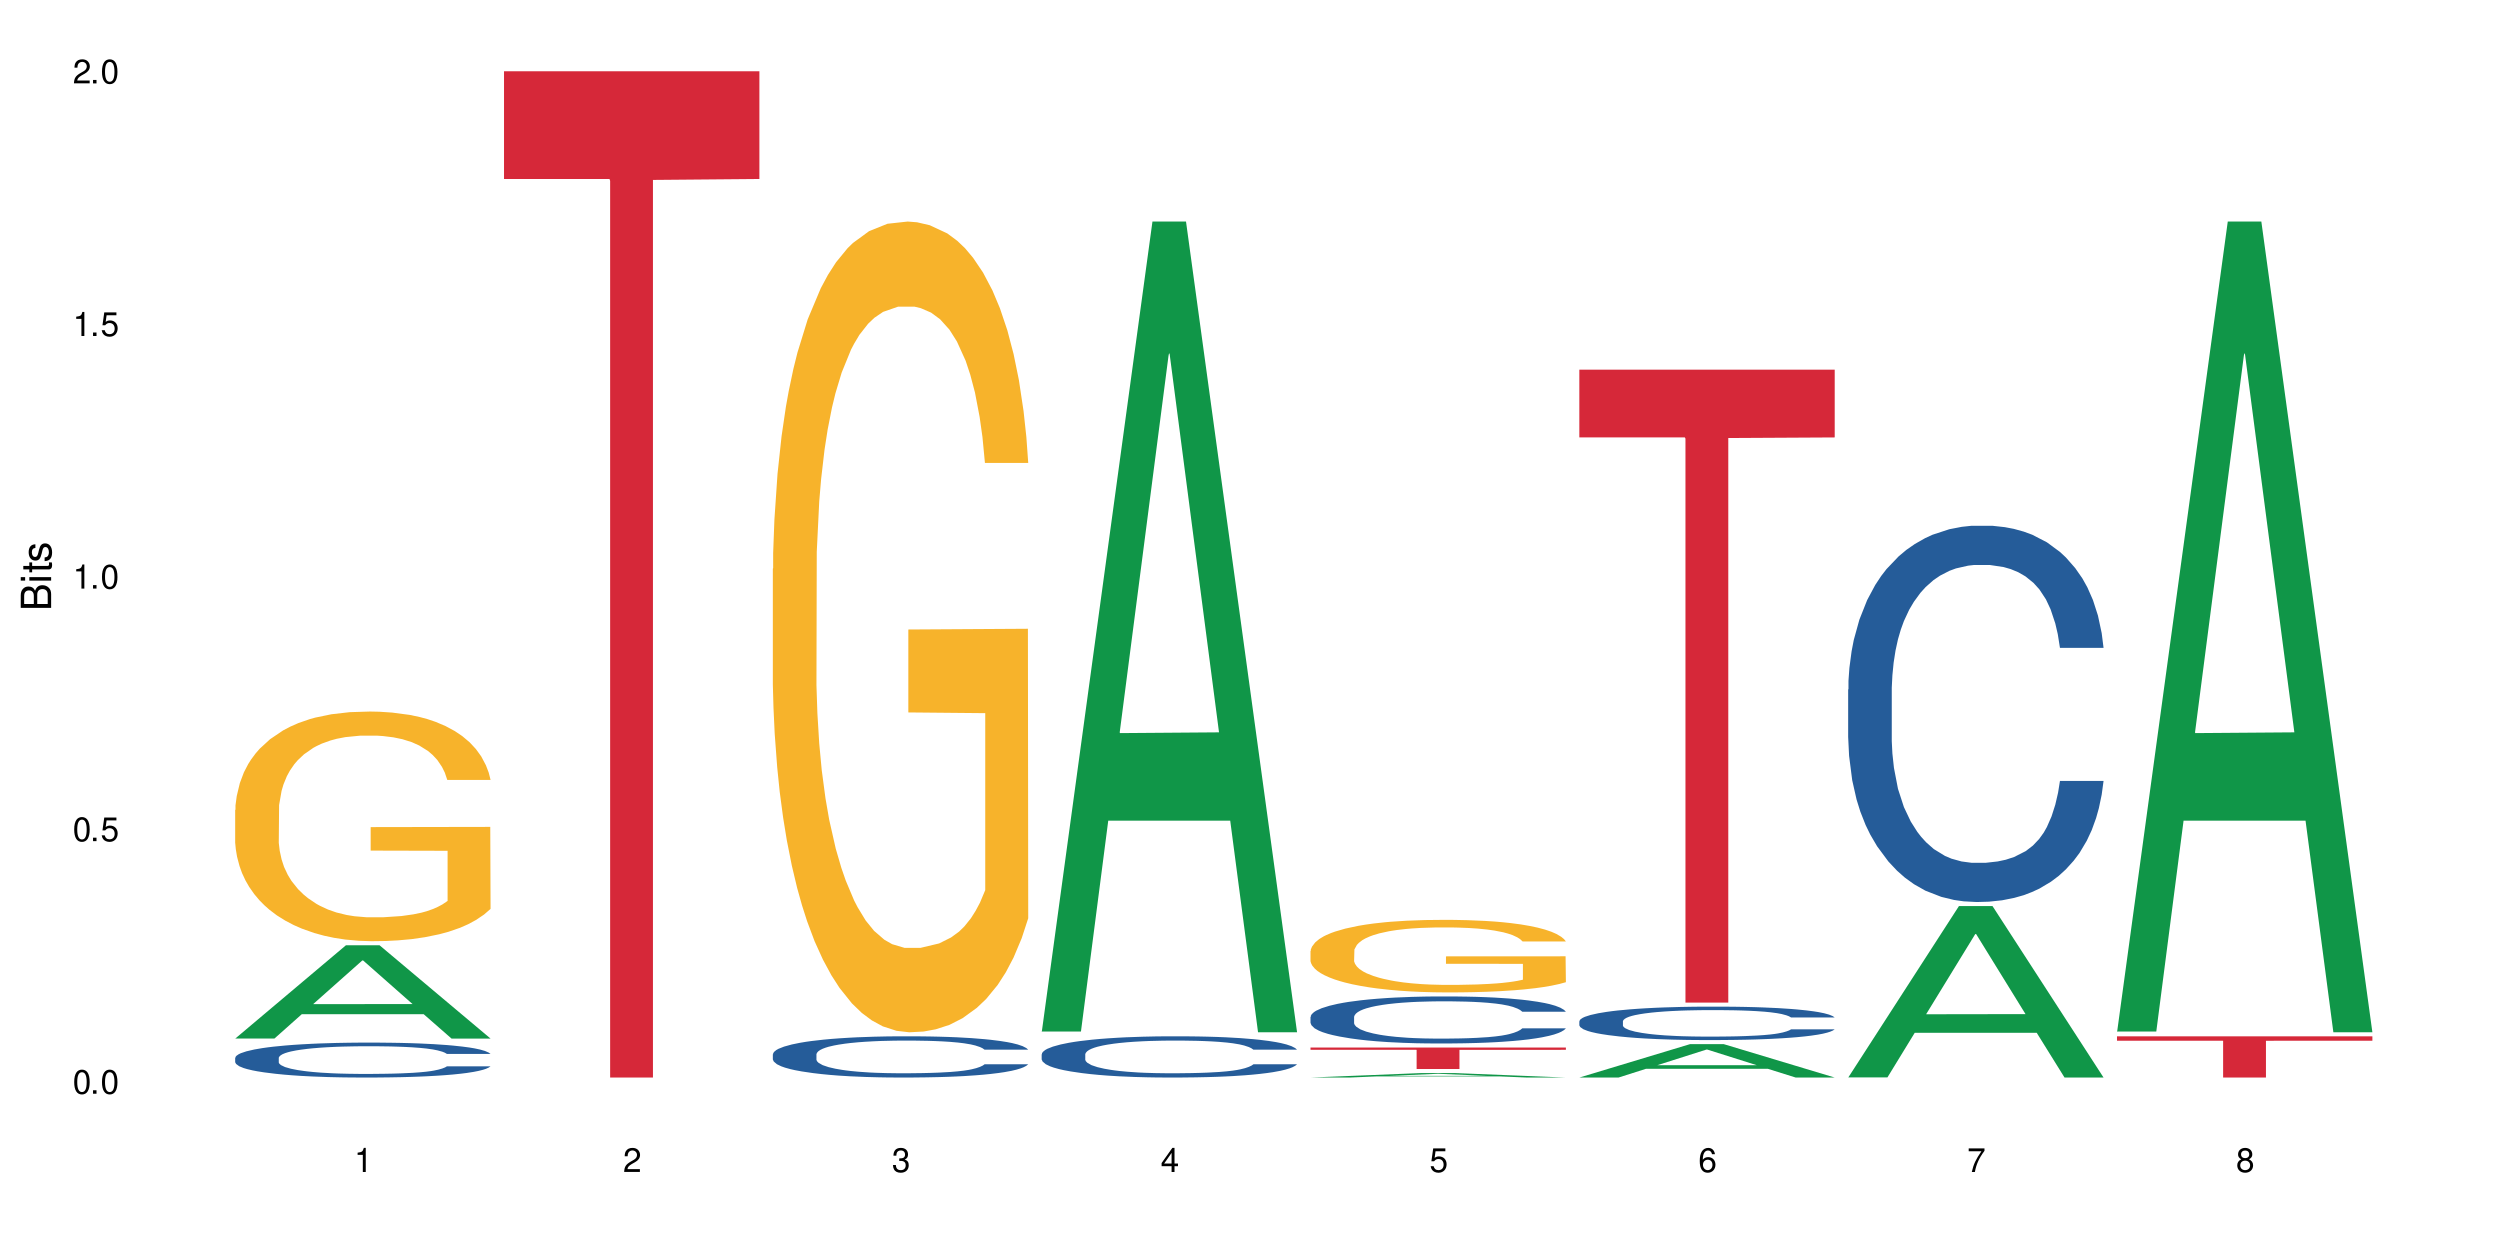 <?xml version="1.0" encoding="UTF-8"?>
<svg xmlns="http://www.w3.org/2000/svg" xmlns:xlink="http://www.w3.org/1999/xlink" width="720" height="360" viewBox="0 0 720 360">
<defs>
<g>
<g id="glyph-0-0">
</g>
<g id="glyph-0-1">
<path d="M 2.641 -6.938 C 2 -6.938 1.422 -6.656 1.078 -6.172 C 0.641 -5.562 0.406 -4.641 0.406 -3.359 C 0.406 -1.016 1.188 0.219 2.641 0.219 C 4.078 0.219 4.859 -1.016 4.859 -3.297 C 4.859 -4.641 4.656 -5.547 4.203 -6.172 C 3.844 -6.656 3.281 -6.938 2.641 -6.938 Z M 2.641 -6.188 C 3.547 -6.188 4 -5.25 4 -3.375 C 4 -1.406 3.562 -0.484 2.625 -0.484 C 1.734 -0.484 1.281 -1.438 1.281 -3.344 C 1.281 -5.25 1.734 -6.188 2.641 -6.188 Z M 2.641 -6.188 "/>
</g>
<g id="glyph-0-2">
<path d="M 1.828 -1 L 0.828 -1 L 0.828 0 L 1.828 0 Z M 1.828 -1 "/>
</g>
<g id="glyph-0-3">
<path d="M 4.562 -6.797 L 1.062 -6.797 L 0.547 -3.094 L 1.328 -3.094 C 1.719 -3.562 2.047 -3.734 2.578 -3.734 C 3.484 -3.734 4.062 -3.109 4.062 -2.094 C 4.062 -1.125 3.484 -0.531 2.578 -0.531 C 1.828 -0.531 1.375 -0.906 1.188 -1.672 L 0.328 -1.672 C 0.453 -1.109 0.547 -0.844 0.75 -0.594 C 1.125 -0.078 1.828 0.219 2.594 0.219 C 3.969 0.219 4.922 -0.781 4.922 -2.219 C 4.922 -3.562 4.031 -4.484 2.719 -4.484 C 2.25 -4.484 1.859 -4.359 1.469 -4.062 L 1.734 -5.969 L 4.562 -5.969 Z M 4.562 -6.797 "/>
</g>
<g id="glyph-0-4">
<path d="M 2.484 -4.938 L 2.484 0 L 3.328 0 L 3.328 -6.938 L 2.766 -6.938 C 2.469 -5.875 2.281 -5.734 0.984 -5.562 L 0.984 -4.938 Z M 2.484 -4.938 "/>
</g>
<g id="glyph-0-5">
<path d="M 4.859 -0.828 L 1.281 -0.828 C 1.359 -1.406 1.672 -1.781 2.5 -2.281 L 3.469 -2.828 C 4.406 -3.344 4.906 -4.062 4.906 -4.906 C 4.906 -5.484 4.672 -6.031 4.266 -6.406 C 3.859 -6.766 3.375 -6.938 2.719 -6.938 C 1.859 -6.938 1.219 -6.625 0.844 -6.031 C 0.609 -5.672 0.5 -5.234 0.484 -4.531 L 1.328 -4.531 C 1.359 -5.016 1.406 -5.281 1.531 -5.516 C 1.75 -5.938 2.188 -6.203 2.703 -6.203 C 3.469 -6.203 4.031 -5.641 4.031 -4.891 C 4.031 -4.344 3.719 -3.859 3.125 -3.516 L 2.234 -3 C 0.812 -2.172 0.406 -1.531 0.328 -0.016 L 4.859 -0.016 Z M 4.859 -0.828 "/>
</g>
<g id="glyph-0-6">
<path d="M 2.125 -3.188 L 2.578 -3.188 C 3.5 -3.188 3.984 -2.766 3.984 -1.922 C 3.984 -1.062 3.469 -0.531 2.594 -0.531 C 1.656 -0.531 1.203 -1 1.156 -2.016 L 0.312 -2.016 C 0.344 -1.453 0.438 -1.094 0.609 -0.781 C 0.953 -0.109 1.625 0.219 2.547 0.219 C 3.953 0.219 4.859 -0.625 4.859 -1.938 C 4.859 -2.828 4.516 -3.297 3.703 -3.594 C 4.344 -3.844 4.656 -4.328 4.656 -5.031 C 4.656 -6.219 3.875 -6.938 2.578 -6.938 C 1.203 -6.938 0.484 -6.172 0.453 -4.703 L 1.297 -4.703 C 1.312 -5.125 1.344 -5.359 1.453 -5.578 C 1.641 -5.969 2.062 -6.203 2.594 -6.203 C 3.344 -6.203 3.797 -5.75 3.797 -5 C 3.797 -4.516 3.609 -4.219 3.25 -4.047 C 3.016 -3.953 2.703 -3.922 2.125 -3.906 Z M 2.125 -3.188 "/>
</g>
<g id="glyph-0-7">
<path d="M 3.141 -1.672 L 3.141 0 L 3.984 0 L 3.984 -1.672 L 4.984 -1.672 L 4.984 -2.438 L 3.984 -2.438 L 3.984 -6.938 L 3.359 -6.938 L 0.266 -2.578 L 0.266 -1.672 Z M 3.141 -2.438 L 1 -2.438 L 3.141 -5.5 Z M 3.141 -2.438 "/>
</g>
<g id="glyph-0-8">
<path d="M 4.781 -5.125 C 4.609 -6.266 3.891 -6.938 2.844 -6.938 C 2.094 -6.938 1.422 -6.578 1.031 -5.953 C 0.594 -5.266 0.406 -4.422 0.406 -3.172 C 0.406 -2 0.578 -1.25 0.984 -0.641 C 1.359 -0.078 1.953 0.219 2.703 0.219 C 3.984 0.219 4.922 -0.75 4.922 -2.094 C 4.922 -3.375 4.062 -4.281 2.844 -4.281 C 2.172 -4.281 1.641 -4.031 1.281 -3.516 C 1.281 -5.234 1.828 -6.188 2.797 -6.188 C 3.391 -6.188 3.797 -5.797 3.938 -5.125 Z M 2.734 -3.531 C 3.547 -3.531 4.062 -2.953 4.062 -2.031 C 4.062 -1.156 3.484 -0.531 2.703 -0.531 C 1.922 -0.531 1.328 -1.188 1.328 -2.078 C 1.328 -2.938 1.906 -3.531 2.734 -3.531 Z M 2.734 -3.531 "/>
</g>
<g id="glyph-0-9">
<path d="M 4.984 -6.797 L 0.438 -6.797 L 0.438 -5.969 L 4.109 -5.969 C 2.5 -3.656 1.828 -2.234 1.328 0 L 2.219 0 C 2.594 -2.172 3.453 -4.047 4.984 -6.094 Z M 4.984 -6.797 "/>
</g>
<g id="glyph-0-10">
<path d="M 3.75 -3.656 C 4.469 -4.094 4.688 -4.438 4.688 -5.078 C 4.688 -6.172 3.844 -6.938 2.641 -6.938 C 1.438 -6.938 0.594 -6.172 0.594 -5.094 C 0.594 -4.438 0.812 -4.094 1.516 -3.656 C 0.734 -3.266 0.359 -2.703 0.359 -1.922 C 0.359 -0.656 1.281 0.219 2.641 0.219 C 3.984 0.219 4.922 -0.656 4.922 -1.922 C 4.922 -2.703 4.531 -3.266 3.75 -3.656 Z M 2.641 -6.188 C 3.359 -6.188 3.812 -5.75 3.812 -5.062 C 3.812 -4.406 3.344 -3.984 2.641 -3.984 C 1.922 -3.984 1.453 -4.406 1.453 -5.078 C 1.453 -5.75 1.922 -6.188 2.641 -6.188 Z M 2.641 -3.266 C 3.484 -3.266 4.062 -2.719 4.062 -1.906 C 4.062 -1.078 3.484 -0.531 2.625 -0.531 C 1.797 -0.531 1.219 -1.094 1.219 -1.906 C 1.219 -2.719 1.781 -3.266 2.641 -3.266 Z M 2.641 -3.266 "/>
</g>
<g id="glyph-1-0">
</g>
<g id="glyph-1-1">
<path d="M 0 -0.953 L 0 -4.891 C 0 -5.719 -0.234 -6.344 -0.734 -6.797 C -1.188 -7.234 -1.812 -7.469 -2.5 -7.469 C -3.547 -7.469 -4.188 -7 -4.625 -5.875 C -4.984 -6.688 -5.625 -7.094 -6.531 -7.094 C -7.172 -7.094 -7.734 -6.859 -8.141 -6.391 C -8.562 -5.922 -8.75 -5.344 -8.75 -4.5 L -8.75 -0.953 Z M -4.984 -2.062 L -7.766 -2.062 L -7.766 -4.219 C -7.766 -4.844 -7.688 -5.203 -7.453 -5.5 C -7.219 -5.812 -6.859 -5.969 -6.375 -5.969 C -5.891 -5.969 -5.531 -5.812 -5.297 -5.5 C -5.062 -5.203 -4.984 -4.844 -4.984 -4.219 Z M -0.984 -2.062 L -4 -2.062 L -4 -4.781 C -4 -5.766 -3.438 -6.359 -2.484 -6.359 C -1.547 -6.359 -0.984 -5.766 -0.984 -4.781 Z M -0.984 -2.062 "/>
</g>
<g id="glyph-1-2">
<path d="M -6.281 -1.797 L -6.281 -0.797 L 0 -0.797 L 0 -1.797 Z M -8.75 -1.797 L -8.75 -0.797 L -7.484 -0.797 L -7.484 -1.797 Z M -8.75 -1.797 "/>
</g>
<g id="glyph-1-3">
<path d="M -6.281 -3.047 L -6.281 -2.016 L -8.016 -2.016 L -8.016 -1.016 L -6.281 -1.016 L -6.281 -0.172 L -5.469 -0.172 L -5.469 -1.016 L -0.719 -1.016 C -0.078 -1.016 0.281 -1.453 0.281 -2.234 C 0.281 -2.5 0.25 -2.719 0.188 -3.047 L -0.641 -3.047 C -0.609 -2.906 -0.594 -2.766 -0.594 -2.562 C -0.594 -2.141 -0.719 -2.016 -1.156 -2.016 L -5.469 -2.016 L -5.469 -3.047 Z M -6.281 -3.047 "/>
</g>
<g id="glyph-1-4">
<path d="M -4.531 -5.25 C -5.766 -5.25 -6.469 -4.422 -6.469 -2.969 C -6.469 -1.516 -5.719 -0.562 -4.547 -0.562 C -3.562 -0.562 -3.094 -1.062 -2.734 -2.562 L -2.516 -3.484 C -2.344 -4.188 -2.094 -4.469 -1.641 -4.469 C -1.047 -4.469 -0.641 -3.875 -0.641 -3 C -0.641 -2.453 -0.797 -2 -1.062 -1.75 C -1.25 -1.594 -1.422 -1.531 -1.875 -1.469 L -1.875 -0.406 C -0.422 -0.453 0.281 -1.266 0.281 -2.922 C 0.281 -4.5 -0.5 -5.516 -1.719 -5.516 C -2.656 -5.516 -3.172 -4.984 -3.469 -3.734 L -3.703 -2.766 C -3.891 -1.953 -4.156 -1.609 -4.594 -1.609 C -5.188 -1.609 -5.547 -2.125 -5.547 -2.938 C -5.547 -3.75 -5.203 -4.172 -4.531 -4.203 Z M -4.531 -5.25 "/>
</g>
</g>
</defs>
<rect x="-72" y="-36" width="864" height="432" fill="rgb(100%, 100%, 100%)" fill-opacity="1"/>
<path fill-rule="nonzero" fill="rgb(6.275%, 58.824%, 28.235%)" fill-opacity="1" d="M 67.73 299.09 L 67.809 299.062 L 99.637 272.23 L 109.301 272.23 L 141.281 299.113 L 130.047 299.113 L 122.031 292.098 L 86.906 292.098 L 79.047 299.09 L 67.73 299.09 L 90.285 289.195 L 118.809 289.168 L 104.586 276.625 L 104.43 276.598 L 104.27 276.676 L 90.207 289.168 L 90.285 289.195 Z M 67.73 299.09 "/>
<path fill-rule="nonzero" fill="rgb(14.51%, 36.078%, 60%)" fill-opacity="1" d="M 67.73 304.652 L 67.82 304.645 L 67.82 304.422 L 68.09 304.074 L 68.719 303.633 L 69.344 303.328 L 70.961 302.785 L 73.203 302.262 L 75.535 301.859 L 77.238 301.621 L 78.766 301.438 L 82.262 301.098 L 84.504 300.922 L 86.926 300.766 L 89.887 300.609 L 92.039 300.516 L 96.883 300.371 L 100.469 300.305 L 103.25 300.277 L 109.262 300.277 L 112.848 300.316 L 115.449 300.359 L 118.32 300.434 L 120.742 300.516 L 124.957 300.719 L 128.727 300.977 L 130.43 301.125 L 133.121 301.41 L 135.184 301.684 L 136.617 301.922 L 138.234 302.262 L 139.668 302.676 L 140.746 303.145 L 141.281 303.539 L 128.727 303.539 L 128.098 303.172 L 127.379 302.887 L 126.035 302.512 L 124.688 302.246 L 122.805 301.977 L 121.102 301.805 L 118.77 301.629 L 116.707 301.52 L 114.555 301.438 L 112.488 301.379 L 108.543 301.324 L 103.969 301.324 L 102.266 301.344 L 98.766 301.418 L 96.883 301.48 L 94.191 301.609 L 92.309 301.73 L 90.066 301.914 L 88.539 302.07 L 86.656 302.309 L 85.312 302.52 L 83.785 302.824 L 82.891 303.055 L 82.082 303.312 L 81.363 303.613 L 80.828 303.938 L 80.469 304.277 L 80.289 304.605 L 80.289 306.031 L 80.469 306.363 L 80.918 306.75 L 82.082 307.309 L 83.785 307.797 L 85.762 308.184 L 87.645 308.457 L 88.719 308.586 L 90.156 308.734 L 92.398 308.918 L 95.629 309.102 L 97.512 309.176 L 100.383 309.246 L 103.34 309.285 L 107.289 309.285 L 110.785 309.246 L 113.117 309.203 L 115.539 309.129 L 118.859 308.973 L 120.922 308.824 L 122.715 308.652 L 124.062 308.477 L 124.957 308.328 L 126.305 308.043 L 127.379 307.73 L 128.188 307.41 L 128.727 307.098 L 141.281 307.098 L 140.746 307.465 L 139.938 307.824 L 139.129 308.09 L 137.875 308.41 L 136.441 308.695 L 134.375 309.02 L 132.672 309.23 L 130.43 309.461 L 128.367 309.633 L 126.125 309.789 L 122.805 309.973 L 120.652 310.066 L 118.32 310.148 L 115.539 310.223 L 112.043 310.285 L 108.273 310.324 L 104.777 310.332 L 101.008 310.312 L 98.227 310.277 L 94.551 310.195 L 89.977 310.027 L 86.656 309.855 L 84.055 309.68 L 81.812 309.496 L 79.301 309.246 L 76.074 308.844 L 74.098 308.531 L 72.754 308.273 L 71.23 307.914 L 70.152 307.594 L 68.898 307.078 L 68 306.426 L 67.73 305.922 Z M 67.73 304.652 "/>
<path fill-rule="nonzero" fill="rgb(96.863%, 70.196%, 16.863%)" fill-opacity="1" d="M 67.73 233.25 L 67.82 233.191 L 67.82 231.984 L 68.18 229.266 L 69.078 225.52 L 70.242 222.438 L 71.5 220.023 L 72.305 218.754 L 73.652 216.941 L 74.816 215.613 L 77.777 212.895 L 81.543 210.355 L 83.609 209.27 L 85.941 208.242 L 89.258 207.094 L 90.785 206.672 L 95.449 205.707 L 100.738 205.102 L 106.57 204.922 L 109.262 204.98 L 112.938 205.223 L 117.961 205.887 L 120.832 206.492 L 123.074 207.094 L 125.406 207.879 L 128.277 209.09 L 130.969 210.539 L 133.121 211.988 L 135.273 213.801 L 137.066 215.734 L 138.594 217.848 L 139.938 220.387 L 140.746 222.5 L 141.281 224.613 L 128.816 224.613 L 128.098 222.5 L 127.289 220.867 L 125.945 218.875 L 124.598 217.426 L 123.254 216.277 L 120.742 214.707 L 118.59 213.738 L 115.898 212.895 L 113.297 212.352 L 110.336 211.988 L 108.543 211.867 L 103.789 211.867 L 99.484 212.289 L 96.973 212.773 L 95.18 213.258 L 92.668 214.164 L 91.141 214.887 L 90.246 215.371 L 87.555 217.242 L 85.762 218.934 L 84.773 220.082 L 83.52 221.895 L 82.621 223.527 L 81.633 225.941 L 81.098 227.754 L 80.379 231.863 L 80.289 242.734 L 80.559 245.031 L 81.098 247.508 L 81.812 249.684 L 82.891 251.977 L 83.965 253.73 L 85.852 256.086 L 87.465 257.656 L 88.719 258.684 L 91.141 260.316 L 92.129 260.859 L 94.461 261.945 L 96.883 262.793 L 99.844 263.516 L 102.086 263.879 L 105.672 264.18 L 110.246 264.18 L 115.629 263.82 L 119.039 263.336 L 121.371 262.852 L 122.895 262.43 L 124.777 261.766 L 126.125 261.16 L 127.379 260.496 L 128.906 259.469 L 128.906 245.031 L 106.75 244.973 L 106.75 238.207 L 141.195 238.145 L 141.281 261.766 L 139.398 263.395 L 137.066 264.965 L 134.824 266.176 L 132.492 267.203 L 129.176 268.348 L 126.484 269.074 L 122.355 269.918 L 118.59 270.465 L 114.645 270.824 L 111.145 271.008 L 107.02 271.066 L 103.34 270.945 L 99.395 270.586 L 96.254 270.102 L 93.383 269.496 L 90.516 268.711 L 86.926 267.441 L 84.594 266.418 L 82.172 265.148 L 79.75 263.637 L 77.598 262.008 L 76.164 260.738 L 74.727 259.289 L 73.203 257.477 L 71.766 255.422 L 70.691 253.551 L 69.703 251.434 L 68.988 249.441 L 68.27 246.723 L 67.91 244.547 L 67.73 242.676 Z M 67.73 233.25 "/>
<path fill-rule="nonzero" fill="rgb(83.922%, 15.686%, 22.353%)" fill-opacity="1" d="M 145.156 20.527 L 218.707 20.527 L 218.707 51.547 L 188.051 51.82 L 188.051 310.332 L 175.719 310.332 L 175.719 52.094 L 175.539 51.547 L 145.156 51.547 Z M 145.156 20.527 "/>
<path fill-rule="nonzero" fill="rgb(14.51%, 36.078%, 60%)" fill-opacity="1" d="M 222.578 303.625 L 222.668 303.613 L 222.668 303.355 L 222.938 302.941 L 223.562 302.422 L 224.191 302.062 L 225.809 301.422 L 228.051 300.805 L 230.383 300.328 L 232.086 300.043 L 233.609 299.828 L 237.109 299.426 L 239.352 299.219 L 241.773 299.035 L 244.734 298.852 L 246.887 298.742 L 251.73 298.57 L 255.316 298.492 L 258.098 298.461 L 264.109 298.461 L 267.695 298.504 L 270.297 298.559 L 273.168 298.645 L 275.59 298.742 L 279.805 298.98 L 283.57 299.285 L 285.277 299.457 L 287.969 299.793 L 290.031 300.121 L 291.465 300.402 L 293.082 300.805 L 294.516 301.293 L 295.59 301.848 L 296.129 302.312 L 283.57 302.312 L 282.945 301.879 L 282.227 301.543 L 280.883 301.098 L 279.535 300.781 L 277.652 300.469 L 275.949 300.262 L 273.617 300.055 L 271.551 299.926 L 269.398 299.828 L 267.336 299.762 L 263.391 299.695 L 258.816 299.695 L 257.109 299.719 L 253.613 299.805 L 251.73 299.883 L 249.039 300.035 L 247.156 300.176 L 244.914 300.391 L 243.387 300.574 L 241.504 300.859 L 240.16 301.109 L 238.633 301.465 L 237.738 301.738 L 236.93 302.043 L 236.211 302.398 L 235.672 302.777 L 235.316 303.18 L 235.137 303.57 L 235.137 305.254 L 235.316 305.645 L 235.762 306.102 L 236.93 306.762 L 238.633 307.336 L 240.605 307.793 L 242.492 308.117 L 243.566 308.27 L 245.004 308.445 L 247.246 308.66 L 250.473 308.879 L 252.355 308.965 L 255.227 309.051 L 258.188 309.094 L 262.133 309.094 L 265.633 309.051 L 267.965 308.996 L 270.387 308.91 L 273.707 308.727 L 275.77 308.551 L 277.562 308.348 L 278.906 308.141 L 279.805 307.965 L 281.148 307.629 L 282.227 307.262 L 283.035 306.883 L 283.57 306.512 L 296.129 306.512 L 295.59 306.945 L 294.785 307.371 L 293.977 307.684 L 292.723 308.062 L 291.285 308.402 L 289.223 308.781 L 287.52 309.031 L 285.277 309.301 L 283.215 309.508 L 280.973 309.691 L 277.652 309.91 L 275.5 310.02 L 273.168 310.117 L 270.387 310.203 L 266.887 310.277 L 263.121 310.32 L 259.621 310.332 L 255.855 310.312 L 253.074 310.266 L 249.398 310.168 L 244.824 309.973 L 241.504 309.77 L 238.902 309.562 L 236.66 309.344 L 234.148 309.051 L 230.918 308.574 L 228.945 308.207 L 227.602 307.902 L 226.074 307.477 L 225 307.098 L 223.742 306.492 L 222.848 305.719 L 222.578 305.125 Z M 222.578 303.625 "/>
<path fill-rule="nonzero" fill="rgb(96.863%, 70.196%, 16.863%)" fill-opacity="1" d="M 222.578 163.812 L 222.668 163.598 L 222.668 159.332 L 223.027 149.738 L 223.922 136.516 L 225.09 125.641 L 226.344 117.113 L 227.152 112.633 L 228.496 106.238 L 229.664 101.547 L 232.625 91.949 L 236.391 82.996 L 238.453 79.156 L 240.785 75.531 L 244.105 71.48 L 245.629 69.988 L 250.293 66.574 L 255.586 64.445 L 261.418 63.805 L 264.109 64.016 L 267.785 64.871 L 272.809 67.215 L 275.68 69.348 L 277.922 71.48 L 280.254 74.254 L 283.125 78.516 L 285.816 83.633 L 287.969 88.754 L 290.121 95.148 L 291.914 101.973 L 293.438 109.438 L 294.785 118.391 L 295.59 125.855 L 296.129 133.32 L 283.66 133.32 L 282.945 125.855 L 282.137 120.098 L 280.793 113.062 L 279.445 107.945 L 278.102 103.891 L 275.59 98.348 L 273.438 94.938 L 270.746 91.949 L 268.145 90.031 L 265.184 88.754 L 263.391 88.324 L 258.637 88.324 L 254.332 89.82 L 251.82 91.523 L 250.023 93.23 L 247.512 96.43 L 245.988 98.988 L 245.094 100.695 L 242.402 107.305 L 240.605 113.273 L 239.621 117.324 L 238.363 123.723 L 237.469 129.48 L 236.48 138.008 L 235.941 144.406 L 235.227 158.906 L 235.137 197.289 L 235.406 205.391 L 235.941 214.133 L 236.66 221.812 L 237.738 229.914 L 238.812 236.098 L 240.695 244.414 L 242.312 249.957 L 243.566 253.582 L 245.988 259.34 L 246.977 261.258 L 249.309 265.098 L 251.73 268.082 L 254.691 270.641 L 256.934 271.922 L 260.52 272.988 L 265.094 272.988 L 270.477 271.707 L 273.887 270 L 276.219 268.297 L 277.742 266.805 L 279.625 264.457 L 280.973 262.324 L 282.227 259.98 L 283.75 256.355 L 283.75 205.391 L 261.598 205.18 L 261.598 181.297 L 296.039 181.082 L 296.129 264.457 L 294.246 270.215 L 291.914 275.758 L 289.672 280.023 L 287.34 283.648 L 284.02 287.699 L 281.328 290.258 L 277.203 293.246 L 273.438 295.164 L 269.488 296.441 L 265.992 297.082 L 261.867 297.297 L 258.188 296.871 L 254.242 295.59 L 251.102 293.883 L 248.23 291.75 L 245.359 288.98 L 241.773 284.5 L 239.441 280.875 L 237.02 276.398 L 234.598 271.066 L 232.445 265.312 L 231.008 260.832 L 229.574 255.715 L 228.051 249.316 L 226.613 242.066 L 225.539 235.457 L 224.551 227.996 L 223.832 220.957 L 223.117 211.363 L 222.758 203.688 L 222.578 197.074 Z M 222.578 163.812 "/>
<path fill-rule="nonzero" fill="rgb(6.275%, 58.824%, 28.235%)" fill-opacity="1" d="M 300 297.078 L 300.078 296.859 L 331.906 63.805 L 341.57 63.805 L 373.555 297.297 L 362.316 297.297 L 354.301 236.348 L 319.176 236.348 L 311.316 297.078 L 300 297.078 L 322.555 211.133 L 351.078 210.914 L 336.855 101.953 L 336.699 101.734 L 336.543 102.391 L 322.477 210.914 L 322.555 211.133 Z M 300 297.078 "/>
<path fill-rule="nonzero" fill="rgb(14.51%, 36.078%, 60%)" fill-opacity="1" d="M 300 303.625 L 300.09 303.613 L 300.09 303.355 L 300.359 302.941 L 300.988 302.422 L 301.617 302.062 L 303.23 301.422 L 305.473 300.805 L 307.805 300.328 L 309.508 300.043 L 311.035 299.828 L 314.531 299.426 L 316.773 299.219 L 319.195 299.035 L 322.156 298.852 L 324.309 298.742 L 329.152 298.57 L 332.742 298.492 L 335.52 298.461 L 341.531 298.461 L 345.117 298.504 L 347.719 298.559 L 350.59 298.645 L 353.012 298.742 L 357.227 298.98 L 360.996 299.285 L 362.699 299.457 L 365.391 299.793 L 367.453 300.121 L 368.891 300.402 L 370.504 300.805 L 371.938 301.293 L 373.016 301.848 L 373.555 302.312 L 360.996 302.312 L 360.367 301.879 L 359.648 301.543 L 358.305 301.098 L 356.961 300.781 L 355.074 300.469 L 353.371 300.262 L 351.039 300.055 L 348.977 299.926 L 346.824 299.828 L 344.762 299.762 L 340.812 299.695 L 336.238 299.695 L 334.535 299.719 L 331.035 299.805 L 329.152 299.883 L 326.461 300.035 L 324.578 300.176 L 322.336 300.391 L 320.812 300.574 L 318.926 300.859 L 317.582 301.109 L 316.059 301.465 L 315.16 301.738 L 314.352 302.043 L 313.637 302.398 L 313.098 302.777 L 312.738 303.18 L 312.559 303.57 L 312.559 305.254 L 312.738 305.645 L 313.188 306.102 L 314.352 306.762 L 316.059 307.336 L 318.031 307.793 L 319.914 308.117 L 320.992 308.27 L 322.426 308.445 L 324.668 308.66 L 327.898 308.879 L 329.781 308.965 L 332.652 309.051 L 335.609 309.094 L 339.559 309.094 L 343.055 309.051 L 345.387 308.996 L 347.809 308.91 L 351.129 308.727 L 353.191 308.551 L 354.984 308.348 L 356.332 308.141 L 357.227 307.965 L 358.574 307.629 L 359.648 307.262 L 360.457 306.883 L 360.996 306.512 L 373.555 306.512 L 373.016 306.945 L 372.207 307.371 L 371.402 307.684 L 370.145 308.062 L 368.711 308.402 L 366.645 308.781 L 364.941 309.031 L 362.699 309.301 L 360.637 309.508 L 358.395 309.691 L 355.074 309.91 L 352.922 310.02 L 350.59 310.117 L 347.809 310.203 L 344.312 310.277 L 340.543 310.32 L 337.047 310.332 L 333.277 310.312 L 330.5 310.266 L 326.82 310.168 L 322.246 309.973 L 318.926 309.77 L 316.324 309.562 L 314.082 309.344 L 311.57 309.051 L 308.344 308.574 L 306.371 308.207 L 305.023 307.902 L 303.5 307.477 L 302.422 307.098 L 301.168 306.492 L 300.27 305.719 L 300 305.125 Z M 300 303.625 "/>
<path fill-rule="nonzero" fill="rgb(6.275%, 58.824%, 28.235%)" fill-opacity="1" d="M 377.426 310.332 L 377.504 310.328 L 409.328 309.043 L 418.992 309.043 L 450.977 310.332 L 439.738 310.332 L 431.723 309.996 L 396.598 309.996 L 388.738 310.332 L 377.426 310.332 L 399.977 309.855 L 428.504 309.855 L 414.277 309.254 L 414.121 309.254 L 413.965 309.258 L 399.898 309.855 L 399.977 309.855 Z M 377.426 310.332 "/>
<path fill-rule="nonzero" fill="rgb(14.51%, 36.078%, 60%)" fill-opacity="1" d="M 377.426 292.875 L 377.516 292.863 L 377.516 292.562 L 377.781 292.094 L 378.41 291.5 L 379.039 291.09 L 380.652 290.359 L 382.895 289.656 L 385.227 289.109 L 386.934 288.789 L 388.457 288.539 L 391.957 288.082 L 394.199 287.848 L 396.621 287.637 L 399.578 287.426 L 401.734 287.301 L 406.574 287.105 L 410.164 287.016 L 412.945 286.98 L 418.953 286.98 L 422.543 287.031 L 425.145 287.09 L 428.016 287.191 L 430.438 287.301 L 434.652 287.574 L 438.418 287.922 L 440.125 288.121 L 442.812 288.504 L 444.879 288.875 L 446.312 289.195 L 447.926 289.656 L 449.363 290.211 L 450.438 290.844 L 450.977 291.375 L 438.418 291.375 L 437.789 290.879 L 437.074 290.496 L 435.727 289.988 L 434.383 289.629 L 432.5 289.27 L 430.793 289.035 L 428.461 288.801 L 426.398 288.652 L 424.246 288.539 L 422.184 288.465 L 418.238 288.391 L 413.664 288.391 L 411.957 288.418 L 408.461 288.516 L 406.574 288.602 L 403.887 288.777 L 402 288.938 L 399.758 289.184 L 398.234 289.395 L 396.352 289.715 L 395.004 290 L 393.48 290.41 L 392.582 290.719 L 391.777 291.066 L 391.059 291.477 L 390.52 291.906 L 390.16 292.367 L 389.98 292.812 L 389.98 294.73 L 390.16 295.176 L 390.609 295.695 L 391.777 296.453 L 393.48 297.109 L 395.453 297.629 L 397.336 298 L 398.414 298.172 L 399.848 298.371 L 402.09 298.617 L 405.32 298.867 L 407.203 298.965 L 410.074 299.066 L 413.035 299.113 L 416.98 299.113 L 420.48 299.066 L 422.812 299.004 L 425.234 298.902 L 428.551 298.695 L 430.613 298.496 L 432.41 298.262 L 433.754 298.023 L 434.652 297.828 L 435.996 297.441 L 437.074 297.023 L 437.879 296.59 L 438.418 296.168 L 450.977 296.168 L 450.438 296.664 L 449.633 297.145 L 448.824 297.504 L 447.566 297.938 L 446.133 298.32 L 444.07 298.754 L 442.367 299.039 L 440.125 299.352 L 438.059 299.586 L 435.816 299.797 L 432.5 300.043 L 430.348 300.168 L 428.016 300.277 L 425.234 300.379 L 421.734 300.465 L 417.969 300.512 L 414.469 300.527 L 410.703 300.5 L 407.922 300.453 L 404.242 300.34 L 399.668 300.117 L 396.352 299.883 L 393.75 299.648 L 391.508 299.398 L 388.996 299.066 L 385.766 298.52 L 383.793 298.098 L 382.449 297.754 L 380.922 297.27 L 379.848 296.836 L 378.59 296.145 L 377.695 295.262 L 377.426 294.582 Z M 377.426 292.875 "/>
<path fill-rule="nonzero" fill="rgb(96.863%, 70.196%, 16.863%)" fill-opacity="1" d="M 377.426 273.867 L 377.516 273.848 L 377.516 273.465 L 377.871 272.609 L 378.77 271.426 L 379.938 270.449 L 381.191 269.688 L 382 269.285 L 383.344 268.715 L 384.512 268.293 L 387.469 267.434 L 391.238 266.633 L 393.301 266.289 L 395.633 265.965 L 398.953 265.602 L 400.477 265.469 L 405.141 265.164 L 410.434 264.973 L 416.262 264.914 L 418.953 264.934 L 422.633 265.012 L 427.656 265.223 L 430.527 265.41 L 432.77 265.602 L 435.102 265.852 L 437.969 266.23 L 440.66 266.691 L 442.812 267.148 L 444.969 267.723 L 446.762 268.332 L 448.285 269 L 449.633 269.801 L 450.438 270.469 L 450.977 271.137 L 438.508 271.137 L 437.789 270.469 L 436.984 269.953 L 435.637 269.324 L 434.293 268.867 L 432.949 268.504 L 430.438 268.008 L 428.281 267.703 L 425.594 267.434 L 422.992 267.262 L 420.031 267.148 L 418.238 267.109 L 413.484 267.109 L 409.176 267.242 L 406.664 267.398 L 404.871 267.551 L 402.359 267.836 L 400.836 268.066 L 399.938 268.219 L 397.246 268.809 L 395.453 269.344 L 394.469 269.707 L 393.211 270.277 L 392.312 270.793 L 391.328 271.559 L 390.789 272.129 L 390.07 273.43 L 389.98 276.863 L 390.25 277.59 L 390.789 278.371 L 391.508 279.059 L 392.582 279.785 L 393.66 280.34 L 395.543 281.082 L 397.156 281.578 L 398.414 281.902 L 400.836 282.418 L 401.82 282.59 L 404.156 282.934 L 406.574 283.199 L 409.535 283.43 L 411.777 283.543 L 415.367 283.641 L 419.941 283.641 L 425.324 283.527 L 428.73 283.371 L 431.062 283.219 L 432.59 283.086 L 434.473 282.875 L 435.816 282.688 L 437.074 282.477 L 438.598 282.152 L 438.598 277.59 L 416.441 277.57 L 416.441 275.434 L 450.887 275.414 L 450.977 282.875 L 449.094 283.391 L 446.762 283.887 L 444.52 284.27 L 442.188 284.594 L 438.867 284.957 L 436.176 285.188 L 432.051 285.453 L 428.281 285.625 L 424.336 285.738 L 420.84 285.797 L 416.711 285.816 L 413.035 285.777 L 409.086 285.664 L 405.949 285.512 L 403.078 285.32 L 400.207 285.07 L 396.621 284.672 L 394.289 284.348 L 391.867 283.945 L 389.445 283.469 L 387.293 282.953 L 385.855 282.551 L 384.422 282.094 L 382.895 281.52 L 381.461 280.871 L 380.383 280.281 L 379.398 279.613 L 378.68 278.984 L 377.961 278.125 L 377.605 277.438 L 377.426 276.844 Z M 377.426 273.867 "/>
<path fill-rule="nonzero" fill="rgb(83.922%, 15.686%, 22.353%)" fill-opacity="1" d="M 377.426 301.691 L 450.977 301.691 L 450.977 302.352 L 420.324 302.359 L 420.324 307.879 L 407.988 307.879 L 407.988 302.363 L 407.809 302.352 L 377.426 302.352 Z M 377.426 301.691 "/>
<path fill-rule="nonzero" fill="rgb(6.275%, 58.824%, 28.235%)" fill-opacity="1" d="M 454.848 310.324 L 454.926 310.312 L 486.75 300.707 L 496.418 300.707 L 528.398 310.332 L 517.164 310.332 L 509.148 307.82 L 474.023 307.82 L 466.164 310.324 L 454.848 310.324 L 477.402 306.781 L 505.926 306.77 L 491.703 302.277 L 491.547 302.27 L 491.387 302.297 L 477.32 306.77 L 477.402 306.781 Z M 454.848 310.324 "/>
<path fill-rule="nonzero" fill="rgb(14.51%, 36.078%, 60%)" fill-opacity="1" d="M 454.848 294.102 L 454.938 294.094 L 454.938 293.883 L 455.207 293.547 L 455.836 293.125 L 456.461 292.836 L 458.078 292.316 L 460.32 291.816 L 462.652 291.43 L 464.355 291.199 L 465.879 291.023 L 469.379 290.699 L 471.621 290.531 L 474.043 290.379 L 477.004 290.23 L 479.156 290.145 L 484 290.004 L 487.586 289.941 L 490.367 289.914 L 496.379 289.914 L 499.965 289.949 L 502.566 289.992 L 505.438 290.062 L 507.859 290.145 L 512.074 290.336 L 515.844 290.582 L 517.547 290.723 L 520.238 290.996 L 522.301 291.262 L 523.734 291.488 L 525.352 291.816 L 526.785 292.211 L 527.863 292.66 L 528.398 293.039 L 515.844 293.039 L 515.215 292.688 L 514.496 292.414 L 513.152 292.051 L 511.805 291.797 L 509.922 291.543 L 508.219 291.375 L 505.887 291.207 L 503.824 291.102 L 501.672 291.023 L 499.605 290.969 L 495.66 290.918 L 491.086 290.918 L 489.383 290.934 L 485.883 291.004 L 484 291.066 L 481.309 291.191 L 479.426 291.305 L 477.184 291.48 L 475.656 291.629 L 473.773 291.859 L 472.43 292.062 L 470.902 292.352 L 470.008 292.57 L 469.199 292.816 L 468.48 293.109 L 467.945 293.418 L 467.586 293.742 L 467.406 294.059 L 467.406 295.422 L 467.586 295.738 L 468.035 296.109 L 469.199 296.645 L 470.902 297.113 L 472.879 297.48 L 474.762 297.746 L 475.836 297.871 L 477.273 298.012 L 479.516 298.188 L 482.742 298.363 L 484.629 298.434 L 487.496 298.504 L 490.457 298.539 L 494.406 298.539 L 497.902 298.504 L 500.234 298.461 L 502.656 298.387 L 505.977 298.238 L 508.039 298.098 L 509.832 297.93 L 511.18 297.766 L 512.074 297.625 L 513.422 297.352 L 514.496 297.051 L 515.305 296.742 L 515.844 296.445 L 528.398 296.445 L 527.863 296.797 L 527.055 297.141 L 526.246 297.395 L 524.992 297.703 L 523.555 297.977 L 521.492 298.281 L 519.789 298.484 L 517.547 298.707 L 515.484 298.871 L 513.242 299.023 L 509.922 299.199 L 507.77 299.285 L 505.438 299.367 L 502.656 299.438 L 499.16 299.496 L 495.391 299.531 L 491.895 299.543 L 488.125 299.523 L 485.344 299.488 L 481.668 299.41 L 477.094 299.25 L 473.773 299.082 L 471.172 298.918 L 468.93 298.742 L 466.418 298.504 L 463.191 298.117 L 461.215 297.816 L 459.871 297.57 L 458.348 297.227 L 457.27 296.918 L 456.016 296.426 L 455.117 295.801 L 454.848 295.316 Z M 454.848 294.102 "/>
<path fill-rule="nonzero" fill="rgb(83.922%, 15.686%, 22.353%)" fill-opacity="1" d="M 454.848 106.469 L 528.398 106.469 L 528.398 125.98 L 497.746 126.152 L 497.746 288.75 L 485.414 288.75 L 485.414 126.32 L 485.234 125.98 L 454.848 125.98 Z M 454.848 106.469 "/>
<path fill-rule="nonzero" fill="rgb(6.275%, 58.824%, 28.235%)" fill-opacity="1" d="M 532.27 310.285 L 532.352 310.238 L 564.176 260.949 L 573.84 260.949 L 605.824 310.332 L 594.586 310.332 L 586.57 297.441 L 551.445 297.441 L 543.586 310.285 L 532.27 310.285 L 554.824 292.109 L 583.348 292.062 L 569.125 269.016 L 568.969 268.969 L 568.812 269.109 L 554.746 292.062 L 554.824 292.109 Z M 532.27 310.285 "/>
<path fill-rule="nonzero" fill="rgb(14.51%, 36.078%, 60%)" fill-opacity="1" d="M 532.27 198.57 L 532.359 198.473 L 532.359 196.098 L 532.629 192.332 L 533.258 187.578 L 533.887 184.309 L 535.5 178.465 L 537.742 172.82 L 540.074 168.461 L 541.777 165.887 L 543.305 163.906 L 546.801 160.242 L 549.043 158.359 L 551.465 156.676 L 554.426 154.992 L 556.578 154 L 561.422 152.414 L 565.012 151.723 L 567.793 151.426 L 573.801 151.426 L 577.391 151.82 L 579.992 152.316 L 582.859 153.109 L 585.281 154 L 589.5 156.18 L 593.266 158.953 L 594.969 160.539 L 597.66 163.609 L 599.723 166.578 L 601.16 169.156 L 602.773 172.82 L 604.207 177.277 L 605.285 182.328 L 605.824 186.586 L 593.266 186.586 L 592.637 182.625 L 591.922 179.555 L 590.574 175.492 L 589.23 172.621 L 587.344 169.75 L 585.641 167.867 L 583.309 165.984 L 581.246 164.797 L 579.094 163.906 L 577.031 163.312 L 573.082 162.719 L 568.508 162.719 L 566.805 162.914 L 563.305 163.707 L 561.422 164.402 L 558.73 165.789 L 556.848 167.074 L 554.605 169.055 L 553.082 170.738 L 551.199 173.316 L 549.852 175.594 L 548.328 178.863 L 547.43 181.336 L 546.621 184.109 L 545.906 187.379 L 545.367 190.848 L 545.008 194.512 L 544.828 198.078 L 544.828 213.43 L 545.008 216.996 L 545.457 221.156 L 546.621 227.195 L 548.328 232.445 L 550.301 236.605 L 552.184 239.578 L 553.262 240.965 L 554.695 242.551 L 556.938 244.531 L 560.168 246.512 L 562.051 247.305 L 564.922 248.098 L 567.883 248.492 L 571.828 248.492 L 575.324 248.098 L 577.656 247.602 L 580.078 246.809 L 583.398 245.125 L 585.461 243.539 L 587.254 241.656 L 588.602 239.777 L 589.5 238.191 L 590.844 235.121 L 591.922 231.754 L 592.727 228.285 L 593.266 224.918 L 605.824 224.918 L 605.285 228.879 L 604.477 232.742 L 603.672 235.617 L 602.414 239.082 L 600.98 242.152 L 598.918 245.621 L 597.211 247.898 L 594.969 250.375 L 592.906 252.258 L 590.664 253.941 L 587.344 255.922 L 585.191 256.91 L 582.859 257.805 L 580.078 258.594 L 576.582 259.289 L 572.816 259.684 L 569.316 259.785 L 565.551 259.586 L 562.77 259.188 L 559.09 258.297 L 554.516 256.516 L 551.199 254.633 L 548.598 252.75 L 546.355 250.77 L 543.844 248.098 L 540.613 243.738 L 538.641 240.371 L 537.293 237.598 L 535.77 233.734 L 534.691 230.266 L 533.438 224.723 L 532.539 217.688 L 532.27 212.242 Z M 532.27 198.57 "/>
<path fill-rule="nonzero" fill="rgb(6.275%, 58.824%, 28.235%)" fill-opacity="1" d="M 609.695 297.078 L 609.773 296.859 L 641.598 63.805 L 651.266 63.805 L 683.246 297.297 L 672.008 297.297 L 663.996 236.348 L 628.867 236.348 L 621.012 297.078 L 609.695 297.078 L 632.246 211.133 L 660.773 210.914 L 646.551 101.953 L 646.391 101.734 L 646.234 102.391 L 632.168 210.914 L 632.246 211.133 Z M 609.695 297.078 "/>
<path fill-rule="nonzero" fill="rgb(83.922%, 15.686%, 22.353%)" fill-opacity="1" d="M 609.695 298.461 L 683.246 298.461 L 683.246 299.73 L 652.594 299.742 L 652.594 310.332 L 640.258 310.332 L 640.258 299.754 L 640.082 299.73 L 609.695 299.73 Z M 609.695 298.461 "/>
<g fill="rgb(0%, 0%, 0%)" fill-opacity="1">
<use xlink:href="#glyph-0-1" x="20.965" y="314.993"/>
<use xlink:href="#glyph-0-2" x="25.965" y="314.993"/>
<use xlink:href="#glyph-0-1" x="28.965" y="314.993"/>
</g>
<g fill="rgb(0%, 0%, 0%)" fill-opacity="1">
<use xlink:href="#glyph-0-1" x="20.965" y="242.251"/>
<use xlink:href="#glyph-0-2" x="25.965" y="242.251"/>
<use xlink:href="#glyph-0-3" x="28.965" y="242.251"/>
</g>
<g fill="rgb(0%, 0%, 0%)" fill-opacity="1">
<use xlink:href="#glyph-0-4" x="20.965" y="169.509"/>
<use xlink:href="#glyph-0-2" x="25.965" y="169.509"/>
<use xlink:href="#glyph-0-1" x="28.965" y="169.509"/>
</g>
<g fill="rgb(0%, 0%, 0%)" fill-opacity="1">
<use xlink:href="#glyph-0-4" x="20.965" y="96.767"/>
<use xlink:href="#glyph-0-2" x="25.965" y="96.767"/>
<use xlink:href="#glyph-0-3" x="28.965" y="96.767"/>
</g>
<g fill="rgb(0%, 0%, 0%)" fill-opacity="1">
<use xlink:href="#glyph-0-5" x="20.965" y="24.024"/>
<use xlink:href="#glyph-0-2" x="25.965" y="24.024"/>
<use xlink:href="#glyph-0-1" x="28.965" y="24.024"/>
</g>
<g fill="rgb(0%, 0%, 0%)" fill-opacity="1">
<use xlink:href="#glyph-0-4" x="102.008" y="337.532"/>
</g>
<g fill="rgb(0%, 0%, 0%)" fill-opacity="1">
<use xlink:href="#glyph-0-5" x="179.43" y="337.532"/>
</g>
<g fill="rgb(0%, 0%, 0%)" fill-opacity="1">
<use xlink:href="#glyph-0-6" x="256.855" y="337.532"/>
</g>
<g fill="rgb(0%, 0%, 0%)" fill-opacity="1">
<use xlink:href="#glyph-0-7" x="334.277" y="337.532"/>
</g>
<g fill="rgb(0%, 0%, 0%)" fill-opacity="1">
<use xlink:href="#glyph-0-3" x="411.699" y="337.532"/>
</g>
<g fill="rgb(0%, 0%, 0%)" fill-opacity="1">
<use xlink:href="#glyph-0-8" x="489.125" y="337.532"/>
</g>
<g fill="rgb(0%, 0%, 0%)" fill-opacity="1">
<use xlink:href="#glyph-0-9" x="566.547" y="337.532"/>
</g>
<g fill="rgb(0%, 0%, 0%)" fill-opacity="1">
<use xlink:href="#glyph-0-10" x="643.969" y="337.532"/>
</g>
<g fill="rgb(0%, 0%, 0%)" fill-opacity="1">
<use xlink:href="#glyph-1-1" x="14.725" y="176.012"/>
<use xlink:href="#glyph-1-2" x="14.725" y="168.012"/>
<use xlink:href="#glyph-1-3" x="14.725" y="165.012"/>
<use xlink:href="#glyph-1-4" x="14.725" y="162.012"/>
</g>
</svg>
